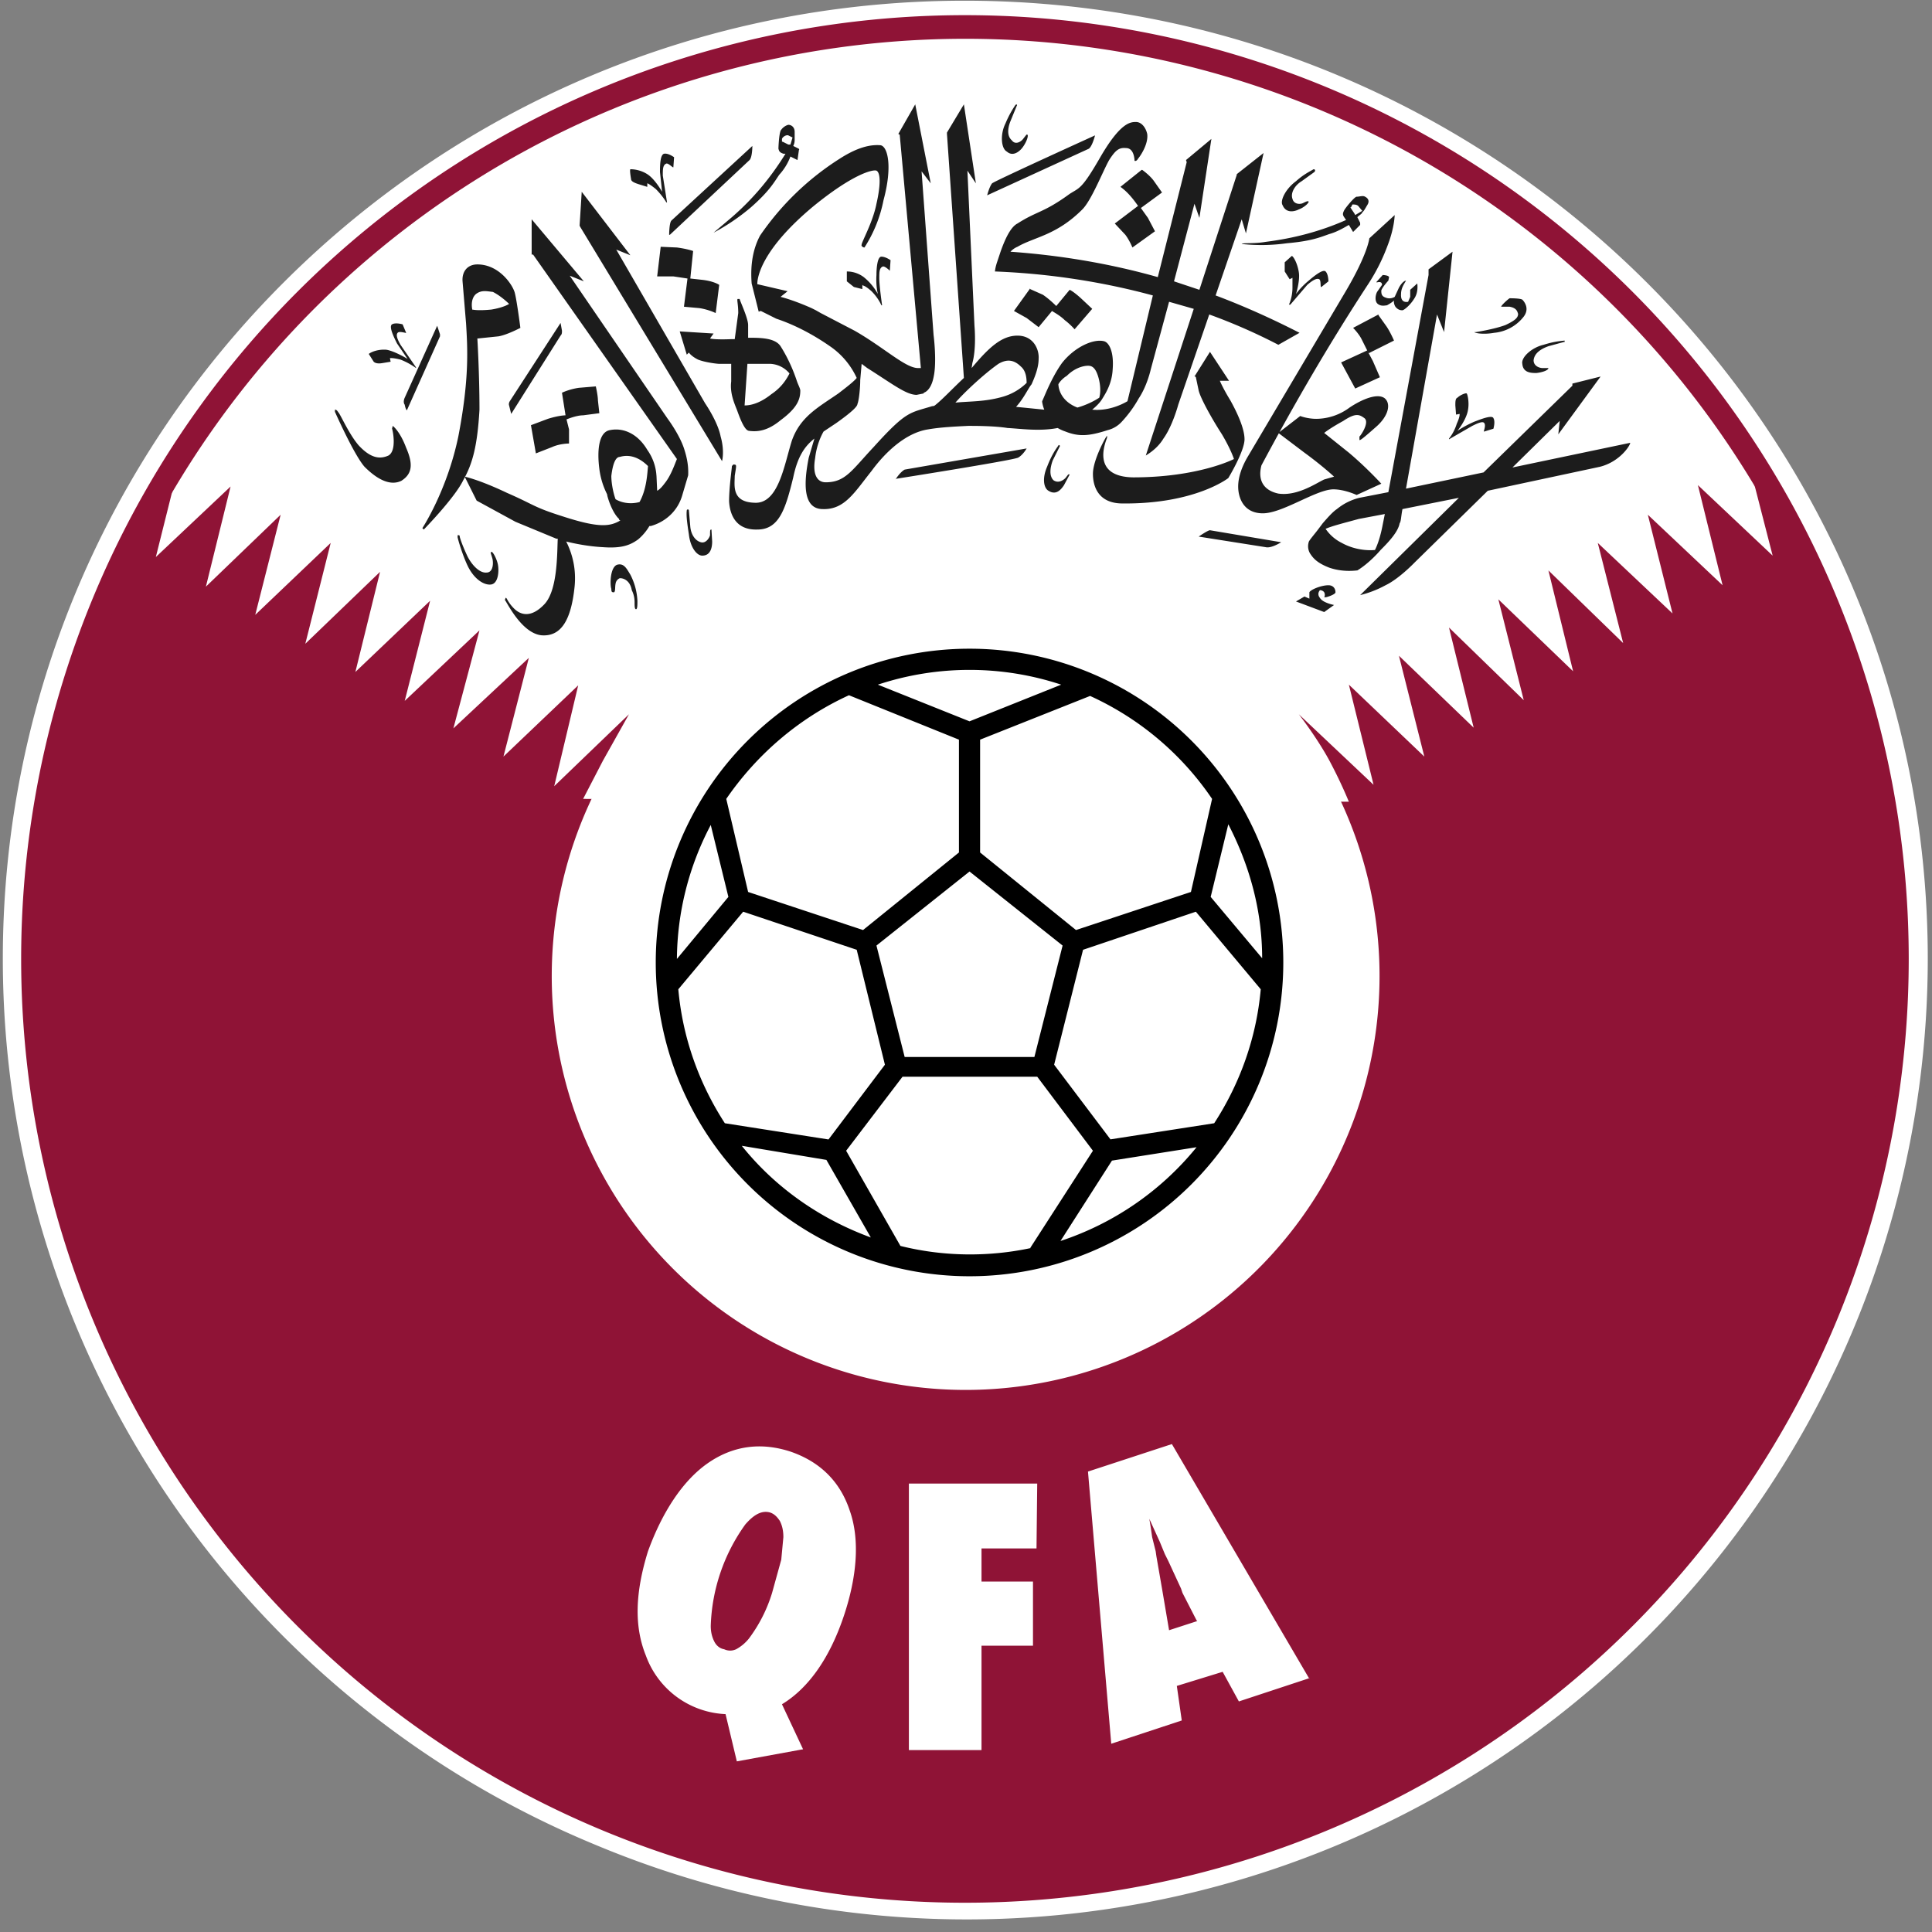 <svg fill="none" height="274" width="274" xmlns="http://www.w3.org/2000/svg"><rect width="100%" height="100%" fill="#808080" stroke="none"/><path d="m.4 136c0-75 61.1-135.9 136.4-135.9 75.5 0 136.6 60.9 136.6 135.9a136.3 136.3 0 0 1 -188.8 125.7 136 136 0 0 1 -84.2-125.7zm5 0a131.3 131.3 0 0 0 224.2 92.7 131.3 131.3 0 0 0 38.7-92.7 131.3 131.3 0 0 0 -262.8 0z" fill="#fff"/><path d="m269.2 136c0 72.8-59.2 131.6-132.4 131.6a132 132 0 0 1 -132.2-131.6 132 132 0 0 1 132.2-131.5c73.2 0 132.4 58.8 132.4 131.5z" fill="#fff"/><path d="m244.5 59.6c2.4 3.4 4.7 6.8 6.8 10.5l3.8 7h-.1l-7.2-12.3 3.6 14-10.6-10 3.5 14.2-10.6-10 3.5 14-10.6-10 3.6 14.2-10.6-10.3 3.5 14.3-10.6-10.2 3.6 14.3-10.6-10.3 3.5 14.2-10.6-10.2 3.6 14.3-10.7-10.2 3.5 14.2-10.6-10s2.5 3.2 4.3 6.5c1.6 3 2.5 5.2 2.8 5.9l-108.6-.4 2.8-5.4 3.7-6.6-10.6 10.2 3.4-14.3-10.6 10.1 3.6-14-10.7 10 3.7-13.9-10.6 10 3.6-14.2-10.6 10.1 3.5-14.2-10.6 10.2 3.6-14.3-10.7 10.2 3.6-14.2-10.6 10.2 3.5-14.2-10.6 10 3.5-14-7.3 12.6h.2a130.6 130.6 0 0 0 -13.9 58.4 132 132 0 0 0 132.2 131.6c73 0 132.4-59 132.4-131.6 0-28.5-9.2-54.9-24.7-76.4z" fill="#8f1336"/><path d="m113.8 248.1-9.3 1.7-1.6-6.7a12.6 12.6 0 0 1 -11.3-8.3c-1.7-4.2-1.5-9 .3-14.8 2-5.5 4.9-10 8.5-12.5s7.6-3 11.8-1.6c4 1.4 6.9 4.1 8.3 8.3 1.5 4.2 1 9.5-.8 14.9-2 6-5 10.3-8.8 12.6l3 6.4zm-4.3-22.2 1.3-4.7.3-3.2c0-1-.2-1.7-.5-2.3-.4-.6-.8-1-1.4-1.2-1.1-.3-2.2.2-3.5 1.7a26 26 0 0 0 -4.9 14.4c0 .9.2 1.6.5 2.2s.8 1 1.4 1.1a2 2 0 0 0 1.7 0 6 6 0 0 0 1.8-1.5c1.5-2 2.6-4.2 3.3-6.5zm29.7 22.3h-10.3v-37.8h18.2l-.1 9.2h-7.8v4.7h7.3v9.1h-7.3zm46.5-10.2-10 3.3-2.3-4.2-6.5 2 .7 4.9-10 3.3-3.3-38.6 11.9-3.9 19.5 33.3zm-16-8.2-2-3.9-.2-.6-1.8-3.9-.5-1-.7-1.7-1.5-3.3.2 1.2.2 1.4.5 2 .1.7.8 4.6 1 5.9 4-1.3zm25.9-93.8a58.7 58.7 0 1 1 -117.3 0 58.7 58.7 0 0 1 117.3 0z" fill="#fff"/><path d="m3 136a133.8 133.8 0 1 1 267.7 0 133.8 133.8 0 0 1 -267.7 0zm133.8 129.9c72-.2 130.5-58.3 130.6-129.9a130.5 130.5 0 1 0 -261 0 130.5 130.5 0 0 0 130.4 129.9z" fill="#8f1336"/><path d="m111 20.1.8.4h.3l.3-1-.6-.3c-.3-.1-.8.2-.9.5v.4zm1.5.6.8.4c0 .1.1 0 0 .2l-.2 1.4-1-.5a8 8 0 0 1 -1.6 2.6c-.8 1.2-1.5 2.4-4 4.6a29.8 29.8 0 0 1 -5.3 3.6l2.6-2.2c3-2.6 5.5-5.6 7.6-9h-.3c-.6-.2-.6-.4-.7-.7 0-.3.1-2.5.4-2.7.2-.3.6-.6 1-.7.4 0 .9.3.9 1v1c0 .3 0 .6-.2 1zm79 8.7.6.9.1.2 1-.6-.5-.6c-.2-.3-.6-.3-.9-.3l-.2.4zm1 1.4.4.8v.3l-1 1-.6-1c-.7.4-1.7 1-2.8 1.3-1.4.5-2.6 1-6 1.3a26 26 0 0 1 -6.4.1c.2-.2 1.7 0 3.4-.3 4-.5 7.8-1.5 11.4-3.1l-.2-.3c-.3-.4-.3-.6-.1-1 .1-.3 1.5-2 1.8-2 .4 0 .9-.2 1.2 0 .4.2.7.6.3 1.2-.3.5-.5.9-.7 1 0 .2-.4.4-.7.7zm-61.5 25-1 .2c-1.5 0-3.5-1.6-7-3.8l-.8-.6-.2 2.3c0 1.2-.2 3-.4 3.4 0 .3-.6 1-3 2.7l-1.8 1.2c-.4.7-1 2-1.2 3.8-.4 2.3.3 3.4 1.5 3.4 2.8 0 3.7-1.7 6.8-5 4.7-5.2 5.1-4.8 8.3-5.8.1 0 .3 0 .5-.2 1-.8 2.4-2.3 4-3.8l-2.4-34.6v-.2l2.4-4 1.7 11.2-1.2-1.8 1 22s.3 3.2-.3 5.3l-.1.7c2.5-3 4.3-4.6 6.5-4.6 2.3 0 3.1 2 3 3.3 0 1.3-.6 2.7-1 3.6-.5.6-1.1 2-2.2 3.2l4 .4a5 5 0 0 1 -.3-1.1v-.1c.3-.6 1.3-3.3 2.8-5.4 1.8-2.3 4.5-3.5 6-3.1.7.2 1.4 1.5 1.2 4-.1 2-1 3.4-1.5 4.2-.3.5-.8 1-1.4 1.5 2.1.2 4-.6 5-1.2l3.6-15c-7-1.9-14.6-3.1-22.4-3.4v-.3.4s0-.5.3-1.4l.5-1.5c.6-1.7 1.4-3.5 2.4-4 2.8-1.8 3.7-1.5 7.4-4.2 1.4-.9 1.7-.6 4.4-5.3 2.8-4.8 4.2-4.9 5-4.9s1.4.8 1.6 1.7c.2 1.5-1.1 3.3-1.3 3.5-.1.2-.3.4-.5.3 0 0 0-1.8-1.2-1.8-1-.1-1.5.3-2.4 1.7-.9 1.6-2.5 5.7-3.8 7-3.7 3.7-6.8 3.9-9.2 5.3-.5.2-.8.5-1 .7 7.1.5 14.2 1.7 20.9 3.6l4.1-16.3-.1-.3 3.6-3-1.7 11.2-.7-2-2.9 11 3.6 1.2 5.3-16.3v-.1l3.8-3-2.5 11.4-.6-2-3.7 10.8c4 1.5 8 3.3 11.9 5.3l-3 1.7a81 81 0 0 0 -9.8-4.3l-4.4 12.8s-.8 3-2.1 4.8c-.6 1-1.5 1.8-2.5 2.4l6.8-20.8-3.5-1-2.6 9.6s-.5 2.3-1.7 4.1a17 17 0 0 1 -2.4 3.3 4 4 0 0 1 -2 1.2c-2.5.8-4 1-6 .2a6 6 0 0 1 -1.1-.5c-2.6.5-5.2.1-7.1 0-1.9-.3-4.5-.3-5.6-.3-2 .1-4 .2-5.7.5-3.2.5-6.1 3.3-8 5.9-2.4 3-3.8 5.5-6.9 5.4-2.9 0-2.7-3.8-2-7.3l.8-2.7c-1.4 1.1-2.4 2.6-3 5.5-1.1 4.5-2 7.4-5.1 7.4-3.1.1-3.9-2.2-4-4 0-2 .4-4.7.4-5 .1-.1.2-.3.4-.2.3 0 .2.3 0 1.6 0 1.3-.5 3.7 2.8 3.8 3.4.2 4.2-5.3 5.3-8.8 1.2-3.4 3.7-4.7 6.6-6.7 1.3-1 2.2-1.7 2.6-2.2a11 11 0 0 0 -3.8-4.5c-2.3-1.6-4.9-3-7.6-3.9l-2.2-1.1-.3.1-1-4c-.1-1.4-.2-4.2 1.2-6.8a39 39 0 0 1 11.3-10.9c2.8-1.8 4.6-2 5.8-1.9 1 .2 1.7 3 .4 7.8a19.2 19.2 0 0 1 -2.7 6.7c-.2 0-.5-.2-.4-.4 0-.4 1.6-3.2 2.1-5.8.6-2.6.6-4.4 0-4.7-.6-.2-3.5.6-9 5.1-7.3 6.1-7.9 10-7.9 11l4.3 1-1 .8s1.7.4 4.4 1.6l.6.3.7.4 4.8 2.5c4.2 2.4 7.2 5.3 9 5.3h.4l-3-33.1-.2-.1 2.4-4.2 2.2 11.2-1.3-1.7 1.7 23.2s.5 3.8 0 6c-.4 2-1.4 2.2-1.4 2.2zm-15.2-11.8.7.4zm29.8 10.4c0-.8-.1-1.8-.8-2.4-1-1-2-1.1-3.2-.4-2 1.4-4.8 4-6.1 5.5 2-.2 4.1-.1 6.6-.8a8 8 0 0 0 3.5-2zm4.5 0c0 1 .6 2.6 2.7 3.4 1.4-.4 2.5-1 3.1-1.4.2-.7.2-1.7-.1-2.8s-.7-1.6-1.2-1.7c-.4-.1-1.9 0-3.3 1.4-.5.3-1 .8-1.2 1.2zm37.9 20.6a6 6 0 0 0 2.3 2c1.8 1 3.7 1.1 4.7 1 .4-.8.8-2 1.1-3.6l.3-1.5-3.7.7c-2.2.6-3.8 1-4.7 1.4zm7.8 3s-1.5 1.8-3.3 2.9c-.2 0-2 .3-4-.4-1.8-.7-2.3-1.4-2.7-2a2 2 0 0 1 -.2-1.6c0-.2.8-1.1 1.4-1.9l.6-.8c.7-.8 1.4-1.6 2-2a8 8 0 0 1 3.2-1.6l4.1-.8 5.7-30.8v-.8l3.4-2.5-1.2 11.4-1-2.5-4.4 24.7 11-2.3 12.6-12.3v-.3l4-1-6 8.2.2-1.9-6.7 6.6 16.7-3.5c0 .4-1.5 2.7-4.3 3.4l-15.9 3.4-10.4 10.2s-2.2 2.3-4.1 3.2a15 15 0 0 1 -3.6 1.4l14-13.8-8 1.6c-.2 1-.2 1.8-.4 2-.2 1.2-1.5 2.6-2.6 3.7zm-102.7-10.6.1 2.2c.4-.2.8-.7 1.1-1.1.8-1 1.3-2.4 1.7-3.4l-20.4-29h-.2v-5l7.4 8.8-2-.8 13.9 20.3s1.8 2.4 2.4 4.5c.6 1.9.5 3.1.5 3.5l-.8 2.7c-.7 2.6-2.7 4-4.5 4.5h-.2c-.4.7-1 1.4-1.6 1.9-1.1.8-2.3 1.3-5 1.1-2-.1-4-.5-5.2-.8 1 2 1.4 4.1 1.2 6.3-.5 5-2 7.2-4.7 7-2.9-.3-5-4.9-5.2-5l.1-.3c.2-.1.2.5 1.2 1.5s2.5 1.3 4.3-.6c1.9-2 1.8-7.2 1.9-9.3h-.2l-5.8-2.4-5.5-3-1.7-3.4s2 .4 6 2.3c3.9 1.7 3.7 2 7.8 3.3 5.2 1.7 6.8 1.5 8.3.6-.1 0-.2 0-.2-.2-1-.9-1.7-3.2-1.7-3.5a11 11 0 0 1 -1.1-3.6c-.3-2.3-.2-5.2 1.5-5.5 2-.4 4 .6 5.3 2.8a7 7 0 0 1 1.3 3.7zm-2.4 3.8c1-1.8 1.1-4 1.2-5.1-.9-.9-2.3-1.8-4-1.3-.6 0-1 1-1.2 2.7 0 1.3.4 2.8.6 3.3 1 .6 2.3.7 3.4.4zm-8.2-44 6.9 9-2-.8 12.6 21.8s1.8 2.6 2.2 4.7c.6 2.1.2 3.5.2 3.5l-20.1-33.2-.1-.2zm11.2 7.8 2.3.1c1.5.2 2.3.5 2.3.5l-.4 3.9 1.8.2c1.6.2 2.3.7 2.3.7l-.5 4s-1-.5-2.3-.7l-2.2-.2.5-4-2-.3h-2.3zm19.3 19c.2.6.5 1.1.5 1.4 0 1.3-.5 2.5-2.8 4.2-1.7 1.4-3.1 1.7-4.5 1.5-.7-.1-1.4-2.2-1.7-3-.4-1-1-2.4-.8-4v-2.5h-1.7c-.3 0-2-.2-3-.6-1-.5-1.3-1-1.3-1l-.3.3-1-3.3 4.8.3-.5.7s.5.2 3 .1h.5l.5-3.7c0-1.2-.2-1.8-.1-2h.3c0 .2 1.2 2.7 1.2 3.7v1.8c1.7 0 3.8 0 4.6 1.2 1.2 1.9 1.9 3.7 2.3 4.9zm-1-1a3.8 3.8 0 0 0 -2.7-1.4h-3.3l-.4 5.9c1 0 2.3-.4 3.8-1.6 1.5-1 2.2-2.2 2.6-3zm34.1-12 1.8.8c.9.6 1.8 1.5 1.9 1.6l1.9-2.3s.5.2 1.6 1.2l1.6 1.5-2.5 2.9s-.6-.7-1.4-1.3c-.7-.7-1.7-1.2-1.8-1.3l-1.9 2.3-1.7-1.3-1.8-1 2.3-3.2zm15.9-16.9s1 .7 1.6 1.5l1.2 1.7-3 2.2 1 1.4 1 1.9-3.2 2.3s-.4-1-1-1.8l-1.5-1.6 3.3-2.5c-.7-1-1.5-2-2.5-2.7l3-2.4zm-35 43.9s.6-1 1.3-1.4l17.3-3s-.5.9-1.2 1.3c-.8.4-17.3 3-17.3 3zm13-40.3s.3-1.2.7-1.7c.5-.4 14.6-6.8 14.6-6.8s-.4 1.6-.9 1.9zm-52.1 54.3a1 1 0 0 0 -.6.8c-.1.5 0 1-.2 1.2-.3 0-.4 0-.4-.5-.2-.5-.2-3 .8-3.4 1-.3 1.4.6 1.9 1.4a9 9 0 0 1 1 3.7c0 .6 0 1.2-.2 1.2s-.2-.5-.2-.9c0-.3 0-1-.4-1.8-.3-1.7-1.6-1.7-1.6-1.7zm7-48.7s0-1.6.3-2l11.5-10.6s0 1.6-.4 2l-11.3 10.6zm118 10.2c0-.2 1-1.1 1.2-1.2.2 0 1.5 0 1.8.2.2.2 1.1 1.2.2 2.4a6 6 0 0 1 -4.2 2.3c-1.7.3-2.8 0-2.8-.1h.2s2.6-.4 4.2-1c1.5-.7 1.8-1.1 1.8-1.6-.1-.2-.1-.8-1.2-1zm-19 6.2-3.7 1.7 2 3.7 3.5-1.6-1-2.3zm1.6-5 1 1.4c.6.8 1.2 2.2 1.2 2.2l-3.6 1.8-1-2c-.4-.8-1.2-1.6-1.2-1.6l3.6-1.9zm2.3-14.3s0 1.8-1 4.4c-.7 1.9-1.6 3.7-2.7 5.4-5.5 8.4-10.5 17-15.2 25.8-.6 2.3.5 3.6 2.4 4 2.7.4 5.4-1.5 6.5-2l1.4-.4s-1.6-1.5-4.2-3.4l-3.7-2.8 3.1-2.4s1 .4 2.3.4a8 8 0 0 0 4.7-1.6c1.8-1.2 4-2.1 5-1.3.9.8.5 2.5-1.2 4s-2.3 2-2.4 1.9v-.5c.1 0 1.5-2 .7-2.6-.7-.5-1.2-.8-3 .4-2 1.1-2.7 1.7-2.7 1.7l3.5 2.8c2.5 2.1 4.6 4.4 4.6 4.4l-3.5 1.6s-1.7-.8-3.3-.8c-2.4 0-7.2 3.4-10 3.4s-3.5-2.3-3.5-3.8c0-1.3.5-2.8 1.4-4.3l13.8-23.3c3.2-5.4 3.4-7.6 3.4-7.6l3.6-3.3zm-28.4 23 2.2-3.5 2.7 4.1h-1.3s.4 1 1.5 2.8c1 1.8 2 4 2 5.5 0 1.7-2.3 5.5-2.3 5.5s-4.7 3.7-15 3.6c-3.5 0-4.2-2.5-4.2-4.2 0-2 1.9-5.4 2-5.4v.3c-.3.8-2.2 5.5 3.7 5.6 9.3 0 14.3-2.6 14.3-2.6s-.4-1.3-1.7-3.5c-1.3-2-3-5-3.3-6.2l-.4-1.9-.2-.2zm-89.1 6.1-.6-3.8s1-.5 2.4-.7l2.4-.2s.3 1.3.3 2l.2 1.8-2.3.3c-1 0-2.4.6-2.4.6zm-5 .8 2.4-.9c1.6-.5 2.5-.5 2.5-.5l.5 2v2s-1.3 0-2.4.5l-2.3.9zm112.5 24.4h.2c.2 0 1.4-.4 1.4-.7 0-.5-.3-1-1-1-1 0-2.5.6-2.7 1v.9l-.7-.3-1.2.7 4 1.5 1.4-1s-1.6-.3-2-1c-.5-.6 0-1.1 0-1.1s.4 0 .6.3c.2.4 0 .7 0 .7zm-17.8-8.6s1.3-.9 1.6-.9l10.1 1.7s-1.4.9-2.2.7zm26-37.1s.9 0 1 .3l-.1.5c-.1.1-.9 1-1 1.4 0 .4 0 .8.6 1 .7.3 1.3-.1 1.3-.1l.6-1.3c.5-.9.9-1 1-1 0 0 .1 0 0 0-.2.4-.7 1-.7 1.9-.1 1.4 1 1.1 1 1.1l.3-.7v-1l1-.9s.2 1.2-.4 2.1c-.6 1-1.5 1.7-1.7 1.7s-.6 0-1-.5c-.3-.5-.2-.9-.2-.9s-.1.2-1 .7c-.2 0-.8.2-1.3-.2-.4-.3-.4-1.1-.1-1.7l.7-1c0-.1 0-.4-.4-.4-.2 0-.4.1-.4 0l.9-1zm25.8 9.5-2.2.6c-1.1.4-2 1-2.1 2 0 .8.8 1.1 1.3 1.1h.8c0 .3-.8.6-1.7.7-.7 0-1.9 0-2-1.3-.2-.9 1.3-2.3 3-2.7 1.3-.4 2-.5 3-.6v.2zm-35.4-24.1-1.8 1.3c-1 .6-1.6 1.7-1.3 2.5.2.8 1.1.8 1.5.6.6-.3.7-.3.8-.2 0 .2-.6.8-1.4 1.1-.6.3-1.8.6-2.3-.6-.4-.6.4-2.3 1.9-3.4 1-.9 1.8-1.3 2.5-1.7.2 0 .3.2.1.4zm-42.2-9.4-.9 2.2c-.4 1-.5 2.1.2 2.7.5.7 1.3.2 1.6-.2.4-.5.5-.7.6-.6.2.1-.1 1-.6 1.7-.4.6-1.4 1.5-2.3.7-.8-.4-1-2.4-.2-4 .5-1.2 1-2 1.4-2.6.2-.2.3 0 .2.1zm6.1 48.3-1 2c-.4 1.1-.5 2.2.1 2.8.7.5 1.4 0 1.7-.3.4-.5.4-.6.6-.5l-.8 1.5c-.4.6-1.1 1.5-2.2.8-.7-.4-.9-1.8-.2-3.4.5-1.3 1-2.2 1.6-3 0-.2.3 0 .2.1zm-52.6 9.1.2 2.3c.1 1.1.7 2 1.5 2.2.7.2 1.2-.6 1.3-1 0-.7 0-.8.2-.8l.1 1.7c0 .8-.2 2-1.4 2-.8 0-1.7-1.2-1.9-3-.2-1.3-.4-2.6-.3-3.4 0-.2.3-.2.3 0zm-32.8 3.5c.2 0 .3 0 .3.2 0 .1.3 1.1 1.1 2.8.6 1.2 1.7 2.4 2.7 2.3 1 0 1-1.5.8-2.1-.2-.7-.3-.8-.1-.8.1-.2.7.8.9 1.7s.1 2.8-1 2.9c-1 .1-2.4-.8-3.3-2.7-.7-1.5-1.3-3.5-1.4-4zm-17.4-17.5s2.7 6.1 4.2 7.8c1.6 1.6 3.5 2.8 5.2 2 1.6-1 1.7-2.4.7-4.7-.9-2.4-1.9-3.1-1.9-3.1l-.1.4c.1.2.7 3.1-.5 3.8-1.3.6-2.6.3-4.2-1.4-1.4-1.6-2.6-4.4-2.9-4.7-.2-.3-.3-.4-.5-.4zm19.5-14.4s-.4-1.5.5-2.3c.8-.6 1.5-.4 2.4-.3 1.2.6 2.3 1.7 2.3 1.7s-.7.5-2.5.8c-2 .2-2.7 0-2.7 0zm.8 4 2.9-.3c1.2-.2 3.1-1.2 3.1-1.2s-.5-3.9-.8-5-2.2-4-5.3-4c-1.4 0-2.2 1-2.1 2.4l.5 6c.2 3.4.5 7.7-1.1 16-1.6 7.7-5.1 13-5.1 13l.2.2s4.4-4.5 5.6-7c1.3-2.3 2-4.8 2.3-10 0-5.1-.3-10.1-.3-10.1zm11.7-2.2-7.2 11.1s-.2.3-.1.6l.3 1.2 7-11.1c.2-.2.2-.4.2-.7zm-17.5.4-4.6 10.2s-.3.6 0 1c.1.6.3.8.3.8l4.7-10.5v-.3zm-6.7 4.6.1.5-1.2.2c-.6.1-1 0-1.2-.2l-.7-1.1c.2-.2 1.2-.7 2.5-.6 1.2.2 3 1.3 3 1.3l-1.5-2.2c-.4-.8-1.2-2.4-.7-2.7s1.5 0 1.5 0l.5 1.2c.1.1-1-.3-1.2 0-.3.3 0 1 .4 1.7l2.2 3.2v.1s-.9-.7-2.2-1.2c-1.2-.3-1.5-.2-1.5-.2zm36.5-24.8v.5l-1.3-.4c-.6-.2-1-.4-1-.7-.1-.6-.2-1.3-.1-1.4.2 0 1.3 0 2.4.7s2.1 2.5 2.1 2.5l-.3-2.8c0-.8 0-2.5.6-2.6s1.4.5 1.4.5l-.1 1.4c0 .2-.7-.6-1-.5-.5.2-.5.8-.5 1.7l.6 3.8h-.1s-.5-.9-1.5-1.9c-1-.8-1.2-.8-1.2-.8zm115.2 32.7-.5.1-.1-1.3c0-.5 0-1 .3-1.1.4-.4 1.2-.7 1.3-.6.1 0 .4 1.2.2 2.3-.2 1.4-1.5 3-1.5 3s1-.7 2.4-1.3c.8-.3 2.5-1 2.7-.5.3.5 0 1.5 0 1.5l-1.3.4c-.2.1.3-.8 0-1.2-.2-.3-.9 0-1.7.4l-3.3 1.9v-.1s.7-.8 1.1-2.1c.5-1.1.4-1.4.4-1.4zm-23.7-19.3-.4.2-.7-1.1v-1.3l1-.9c.2 0 .8 1 1 2.3.2 1.2-.4 3.1-.4 3.1s.6-.9 1.8-1.9c.6-.5 2-1.7 2.4-1.3s.4 1.4.4 1.4l-1 .8c-.2.1 0-.9-.3-1.1-.4-.2-1 .2-1.7.8l-2.4 2.8h-.2s.5-1 .5-2.4zm-61 1v.6l-1.2-.3-1-.8v-1.4a4 4 0 0 1 2.4.8 8 8 0 0 1 2 2.4s-.3-1.1-.2-2.7c0-.8.1-2.6.7-2.6s1.3.5 1.3.5l-.1 1.5s-.7-.7-1-.6c-.5.2-.5.8-.5 1.7 0 1 .4 3.8.4 3.8h-.1s-.4-1-1.4-2c-.9-.8-1.2-.8-1.2-.8" fill="#1c1c1c"/><path d="m137.5 92a44.5 44.5 0 1 1 0 89 44.5 44.5 0 0 1 0-89zm-34.5 21.3 3.1 13.2 16.3 5.4 13.6-11v-16l-15.6-6.3c-7 3.2-13 8.3-17.4 14.7zm-.2 46 14.7 2.3 8-10.6-4-16.3-16.1-5.4-9.2 11c.6 6.8 2.9 13.3 6.6 19zm54.6 2.3 14.8-2.3c3.7-5.7 6-12.2 6.6-19l-9.2-11-16 5.4-4.1 16.3 8 10.6zm21.6-25.7c0-6.6-1.7-13-4.8-19l-2.5 10.3zm-32.3 14 4-15.8-13.2-10.5-13.2 10.5 4 15.8zm-43.4-22.7-2.5-10.2a41.3 41.3 0 0 0 -4.8 19zm21.2-30.1 13 5.2 13-5.2a41.4 41.4 0 0 0 -26 0zm30.1 1.6-15.6 6.2v16l13.6 11 16.3-5.4 3-13.2a41.8 41.8 0 0 0 -17.3-14.6zm15.1 64-12 1.9-7.3 11.4a41.7 41.7 0 0 0 19.3-13.3zm-23.6 14.3 8.9-13.8-7.9-10.5h-19.1l-8 10.5 7.7 13.5c6 1.5 12.4 1.6 18.5.3zm-22.6-1.5-6.3-11-12-2c4.8 6 11.2 10.4 18.3 13z" fill="#000"/></svg>